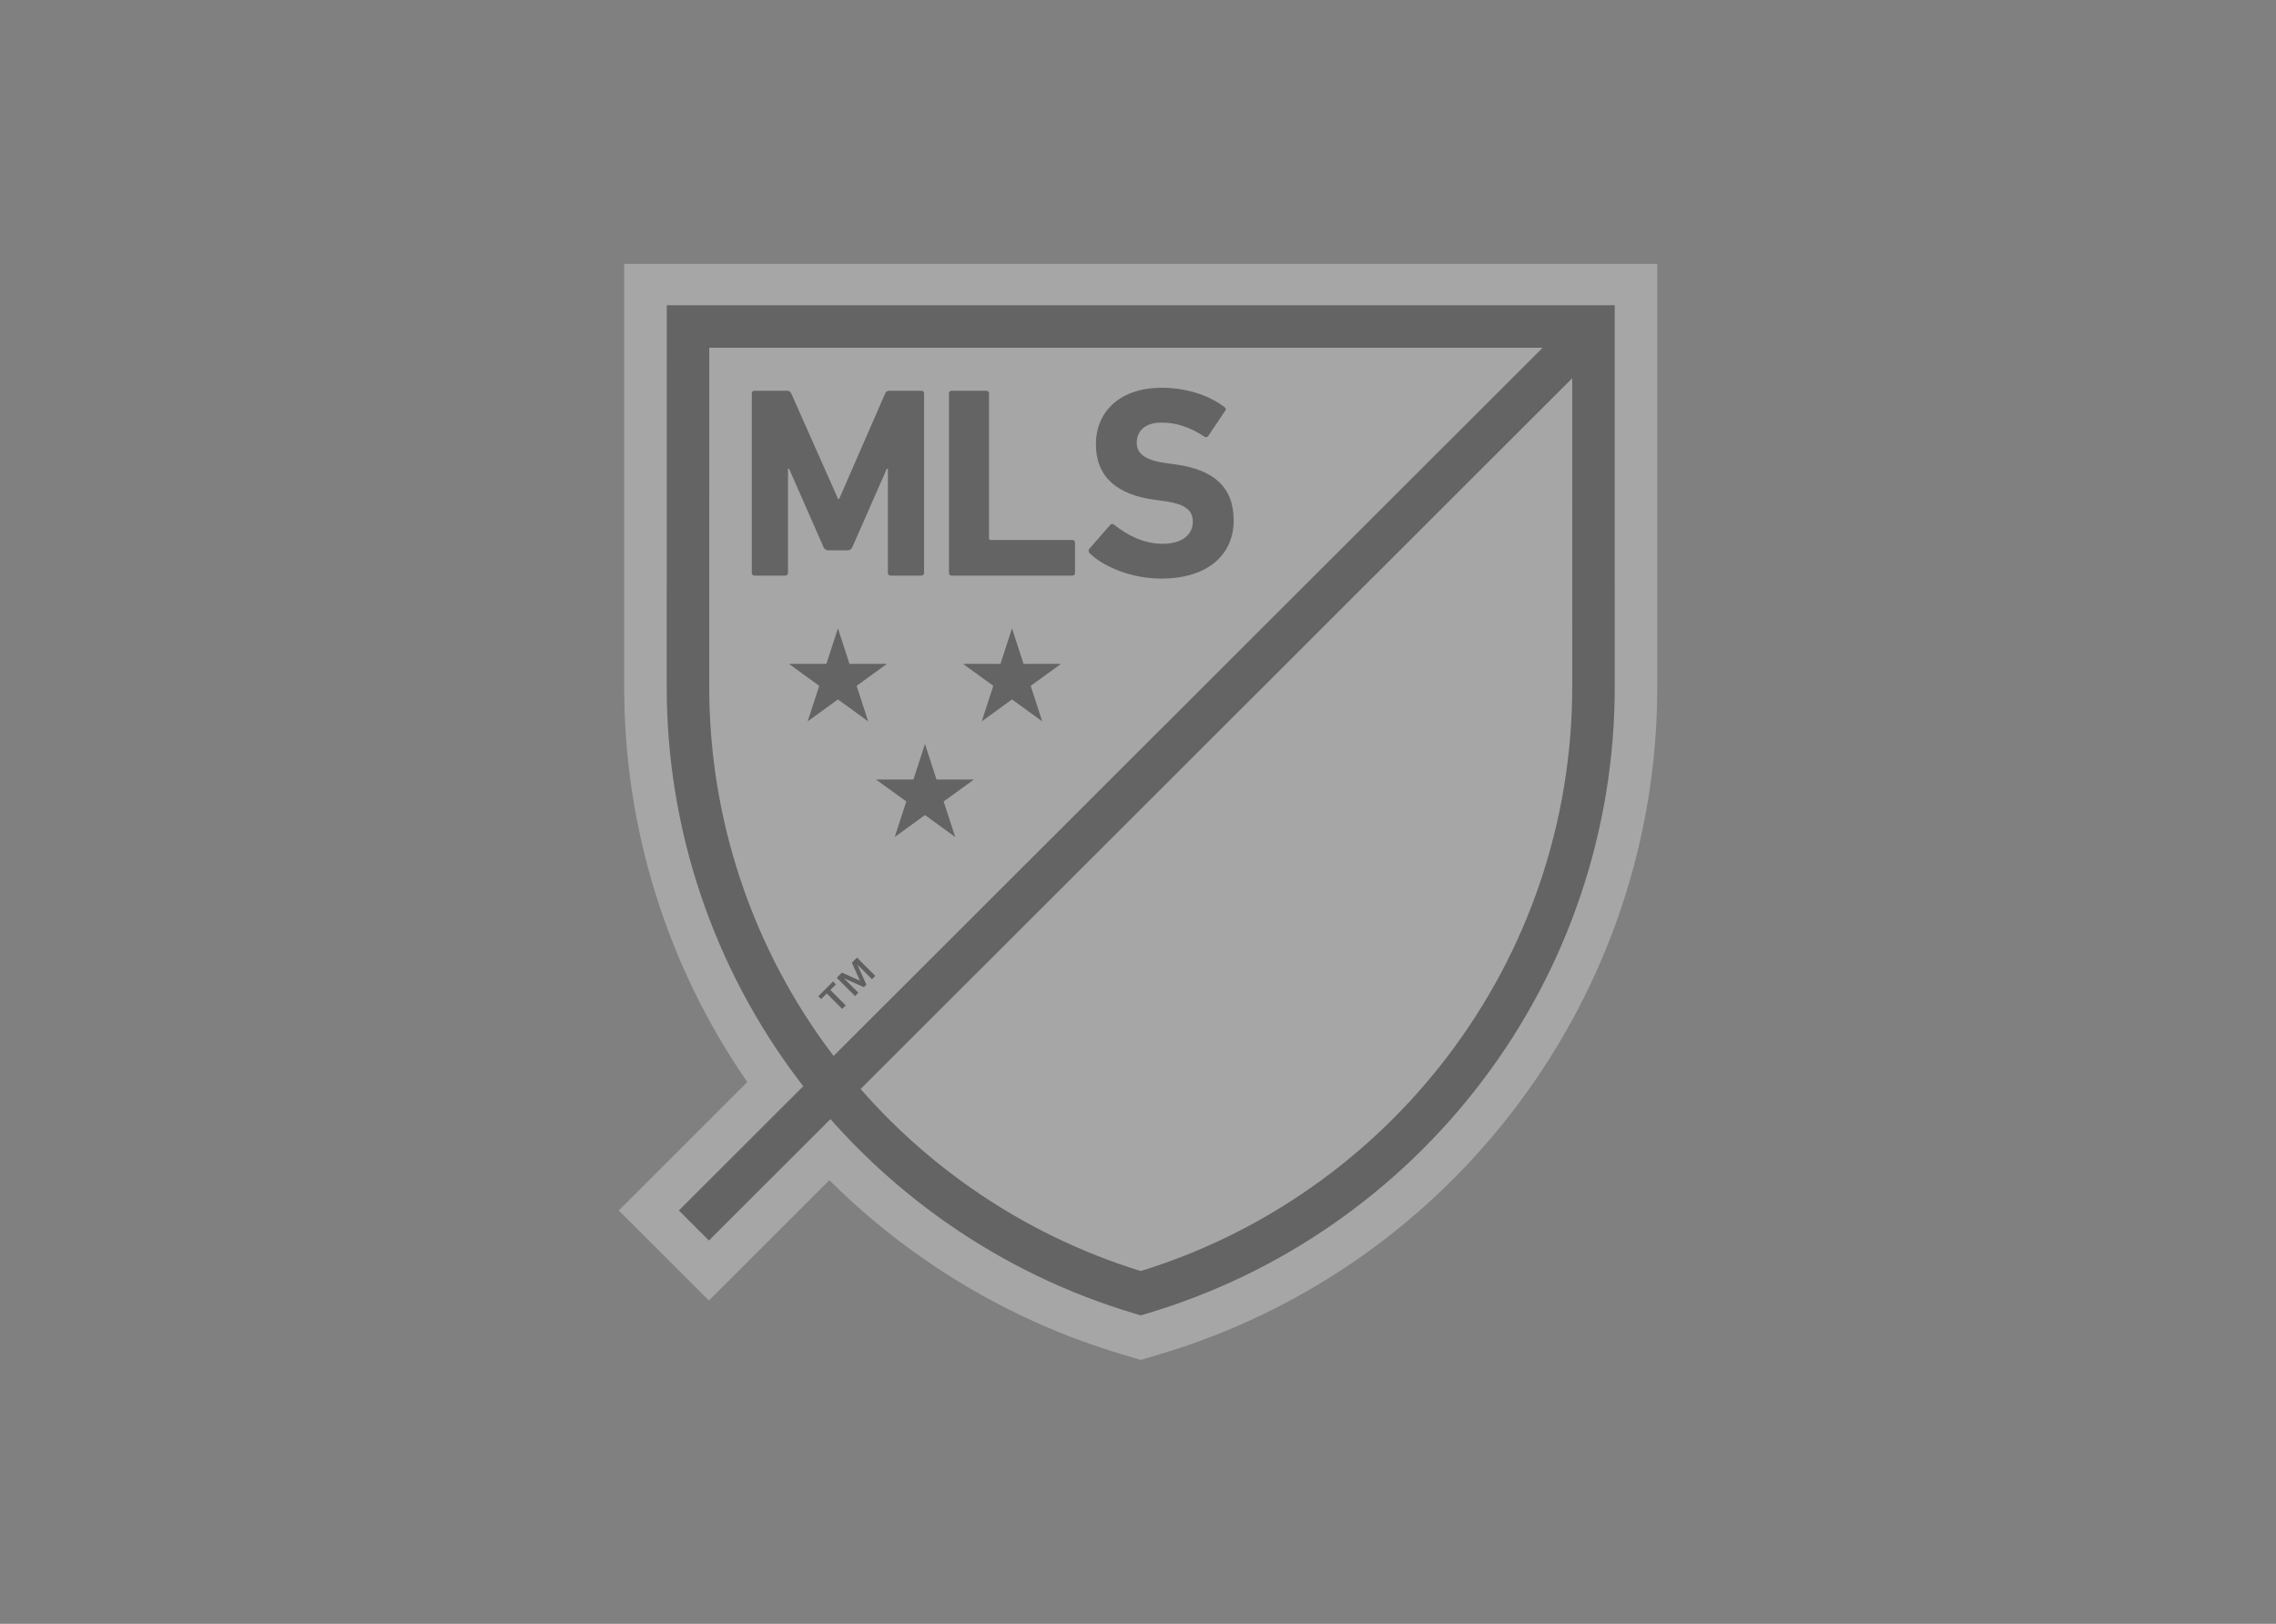 <svg width="185" height="132" viewBox="0 0 185 132" fill="none" xmlns="http://www.w3.org/2000/svg">
<rect x="0" y="0" width="185" height="132" fill="#808080" stroke="none"/>
<g opacity="0.3">
<path fill-rule="evenodd" clip-rule="evenodd" d="M134.703 26.627V21.45H50.741V26.627L50.738 55.835C50.72 67.31 54.212 78.522 60.743 87.962L50.294 98.4L57.624 105.722L67.414 95.942C69.763 98.278 72.31 100.405 75.029 102.299C79.981 105.752 85.456 108.389 91.244 110.11L92.722 110.55L94.201 110.11C118.177 103.004 134.73 80.828 134.706 55.846L134.704 26.626L134.703 26.627Z" fill="white"/>
<path fill-rule="evenodd" clip-rule="evenodd" d="M129.52 26.541H55.924L55.921 55.792C55.903 67.698 60.038 79.246 67.612 88.439L129.52 26.597V26.541L129.52 26.541Z" fill="white"/>
<path fill-rule="evenodd" clip-rule="evenodd" d="M92.722 105.127C114.004 98.8 129.523 79.106 129.523 55.792C129.523 55.623 129.52 28.004 129.52 26.597L67.612 88.439C74.129 96.376 82.876 102.188 92.722 105.127Z" fill="white"/>
<path fill-rule="evenodd" clip-rule="evenodd" d="M67.946 80.021L67.492 80.475L68.743 81.724L68.454 82.012L67.203 80.762L66.749 81.216L66.515 80.982L67.712 79.787L67.946 80.021ZM69.892 79.711L69.243 78.257L69.658 77.843L71.143 79.327L70.873 79.597L69.712 78.437L69.705 78.445L70.422 80.047L70.22 80.248L68.616 79.531L68.609 79.539L69.769 80.698L69.499 80.968L68.014 79.485L68.433 79.067L69.892 79.711Z" fill="#151414"/>
<path fill-rule="evenodd" clip-rule="evenodd" d="M83.777 55.753L84.716 58.64L82.258 56.856L79.8 58.64L80.738 55.753L78.281 53.968H81.32L82.258 51.081L83.197 53.968H86.236L83.778 55.753H83.777ZM69.629 55.753L72.088 53.968H69.049L68.11 51.081L67.171 53.968H64.132L66.591 55.753L65.651 58.64L68.11 56.856L70.568 58.64L69.629 55.753ZM76.123 63.369L75.184 60.482L74.245 63.369H71.206L73.665 65.153L72.726 68.04L75.184 66.256L77.642 68.04L76.704 65.153L79.162 63.369H76.123ZM66.927 44.447L64.14 38.106H64.051V46.569L64.051 46.582C64.051 46.697 63.957 46.791 63.842 46.791L63.83 46.791H61.331L61.318 46.791C61.203 46.791 61.108 46.697 61.108 46.581L61.108 46.569V31.986L61.108 31.973C61.108 31.858 61.202 31.764 61.317 31.764L61.331 31.765H63.963C64.117 31.749 64.263 31.84 64.316 31.985L68.121 40.559H68.211L71.949 31.985C72.002 31.84 72.149 31.748 72.303 31.765H74.891L74.904 31.764C75.018 31.764 75.112 31.858 75.112 31.972L75.112 31.986V46.569L75.112 46.583C75.112 46.697 75.018 46.792 74.903 46.792L74.891 46.791H72.391L72.38 46.792C72.265 46.792 72.17 46.697 72.17 46.583L72.171 46.57V38.107H72.082L69.294 44.448C69.234 44.627 69.061 44.745 68.873 44.736H67.347C67.159 44.744 66.987 44.626 66.927 44.448M77.358 46.791H87.158L87.169 46.792C87.285 46.792 87.38 46.697 87.38 46.582L87.379 46.569V44.117L87.38 44.105C87.38 43.99 87.285 43.896 87.17 43.896L87.158 43.896H80.521L80.504 43.897C80.44 43.897 80.387 43.844 80.387 43.78L80.388 43.763V31.986L80.389 31.973C80.389 31.858 80.295 31.765 80.181 31.765L80.168 31.765H77.358L77.345 31.765C77.231 31.765 77.136 31.859 77.136 31.973L77.137 31.986V46.57L77.136 46.583C77.136 46.698 77.231 46.792 77.346 46.792L77.358 46.792M95.54 37.752L94.744 37.642C93.019 37.4 92.399 36.847 92.399 35.985C92.399 35.034 93.085 34.35 94.412 34.35C95.651 34.35 96.756 34.747 97.907 35.499C97.943 35.523 97.986 35.535 98.029 35.535C98.105 35.535 98.176 35.496 98.217 35.431L99.566 33.421C99.677 33.266 99.655 33.179 99.523 33.09C98.261 32.118 96.403 31.521 94.412 31.521C91.16 31.521 89.081 33.355 89.081 36.117C89.081 38.769 90.784 40.205 93.838 40.625L94.634 40.735C96.426 40.978 96.956 41.532 96.956 42.416C96.956 43.475 96.072 44.205 94.501 44.205C92.908 44.205 91.56 43.454 90.564 42.659C90.522 42.617 90.466 42.594 90.408 42.594C90.339 42.594 90.274 42.626 90.232 42.681L88.551 44.603C88.457 44.714 88.466 44.881 88.573 44.979C89.745 46.107 92.023 47.034 94.369 47.034C98.262 47.034 100.276 45.023 100.276 42.306C100.276 39.587 98.638 38.173 95.541 37.753" fill="#212020"/>
<path fill-rule="evenodd" clip-rule="evenodd" d="M131.248 26.541V24.815H54.196L54.196 26.541L54.193 55.792C54.176 67.372 57.96 78.644 64.963 87.871L65.293 88.298L55.18 98.4L57.623 100.841L67.503 90.972C70.32 94.164 73.511 97.008 77.005 99.443C81.653 102.688 86.794 105.165 92.229 106.781L92.722 106.928L93.215 106.781C98.65 105.165 103.79 102.688 108.439 99.443C113.035 96.241 117.099 92.336 120.48 87.872C127.484 78.644 131.268 67.373 131.25 55.793L131.248 26.541L131.248 26.541ZM67.718 85.788C61.169 77.16 57.631 66.62 57.649 55.792C57.649 55.645 57.651 34.522 57.651 28.267H125.39L67.757 85.838L67.718 85.788ZM125.131 71.889C123.42 76.887 120.92 81.579 117.726 85.788C114.563 89.964 110.761 93.617 106.462 96.612C102.257 99.547 97.622 101.811 92.722 103.324C87.822 101.811 83.187 99.547 78.982 96.612C75.655 94.293 72.622 91.577 69.952 88.526L127.793 30.747C127.794 38.81 127.796 55.66 127.796 55.792C127.802 61.268 126.902 66.707 125.131 71.889H125.131Z" fill="#212020"/>
</g>
</svg>
